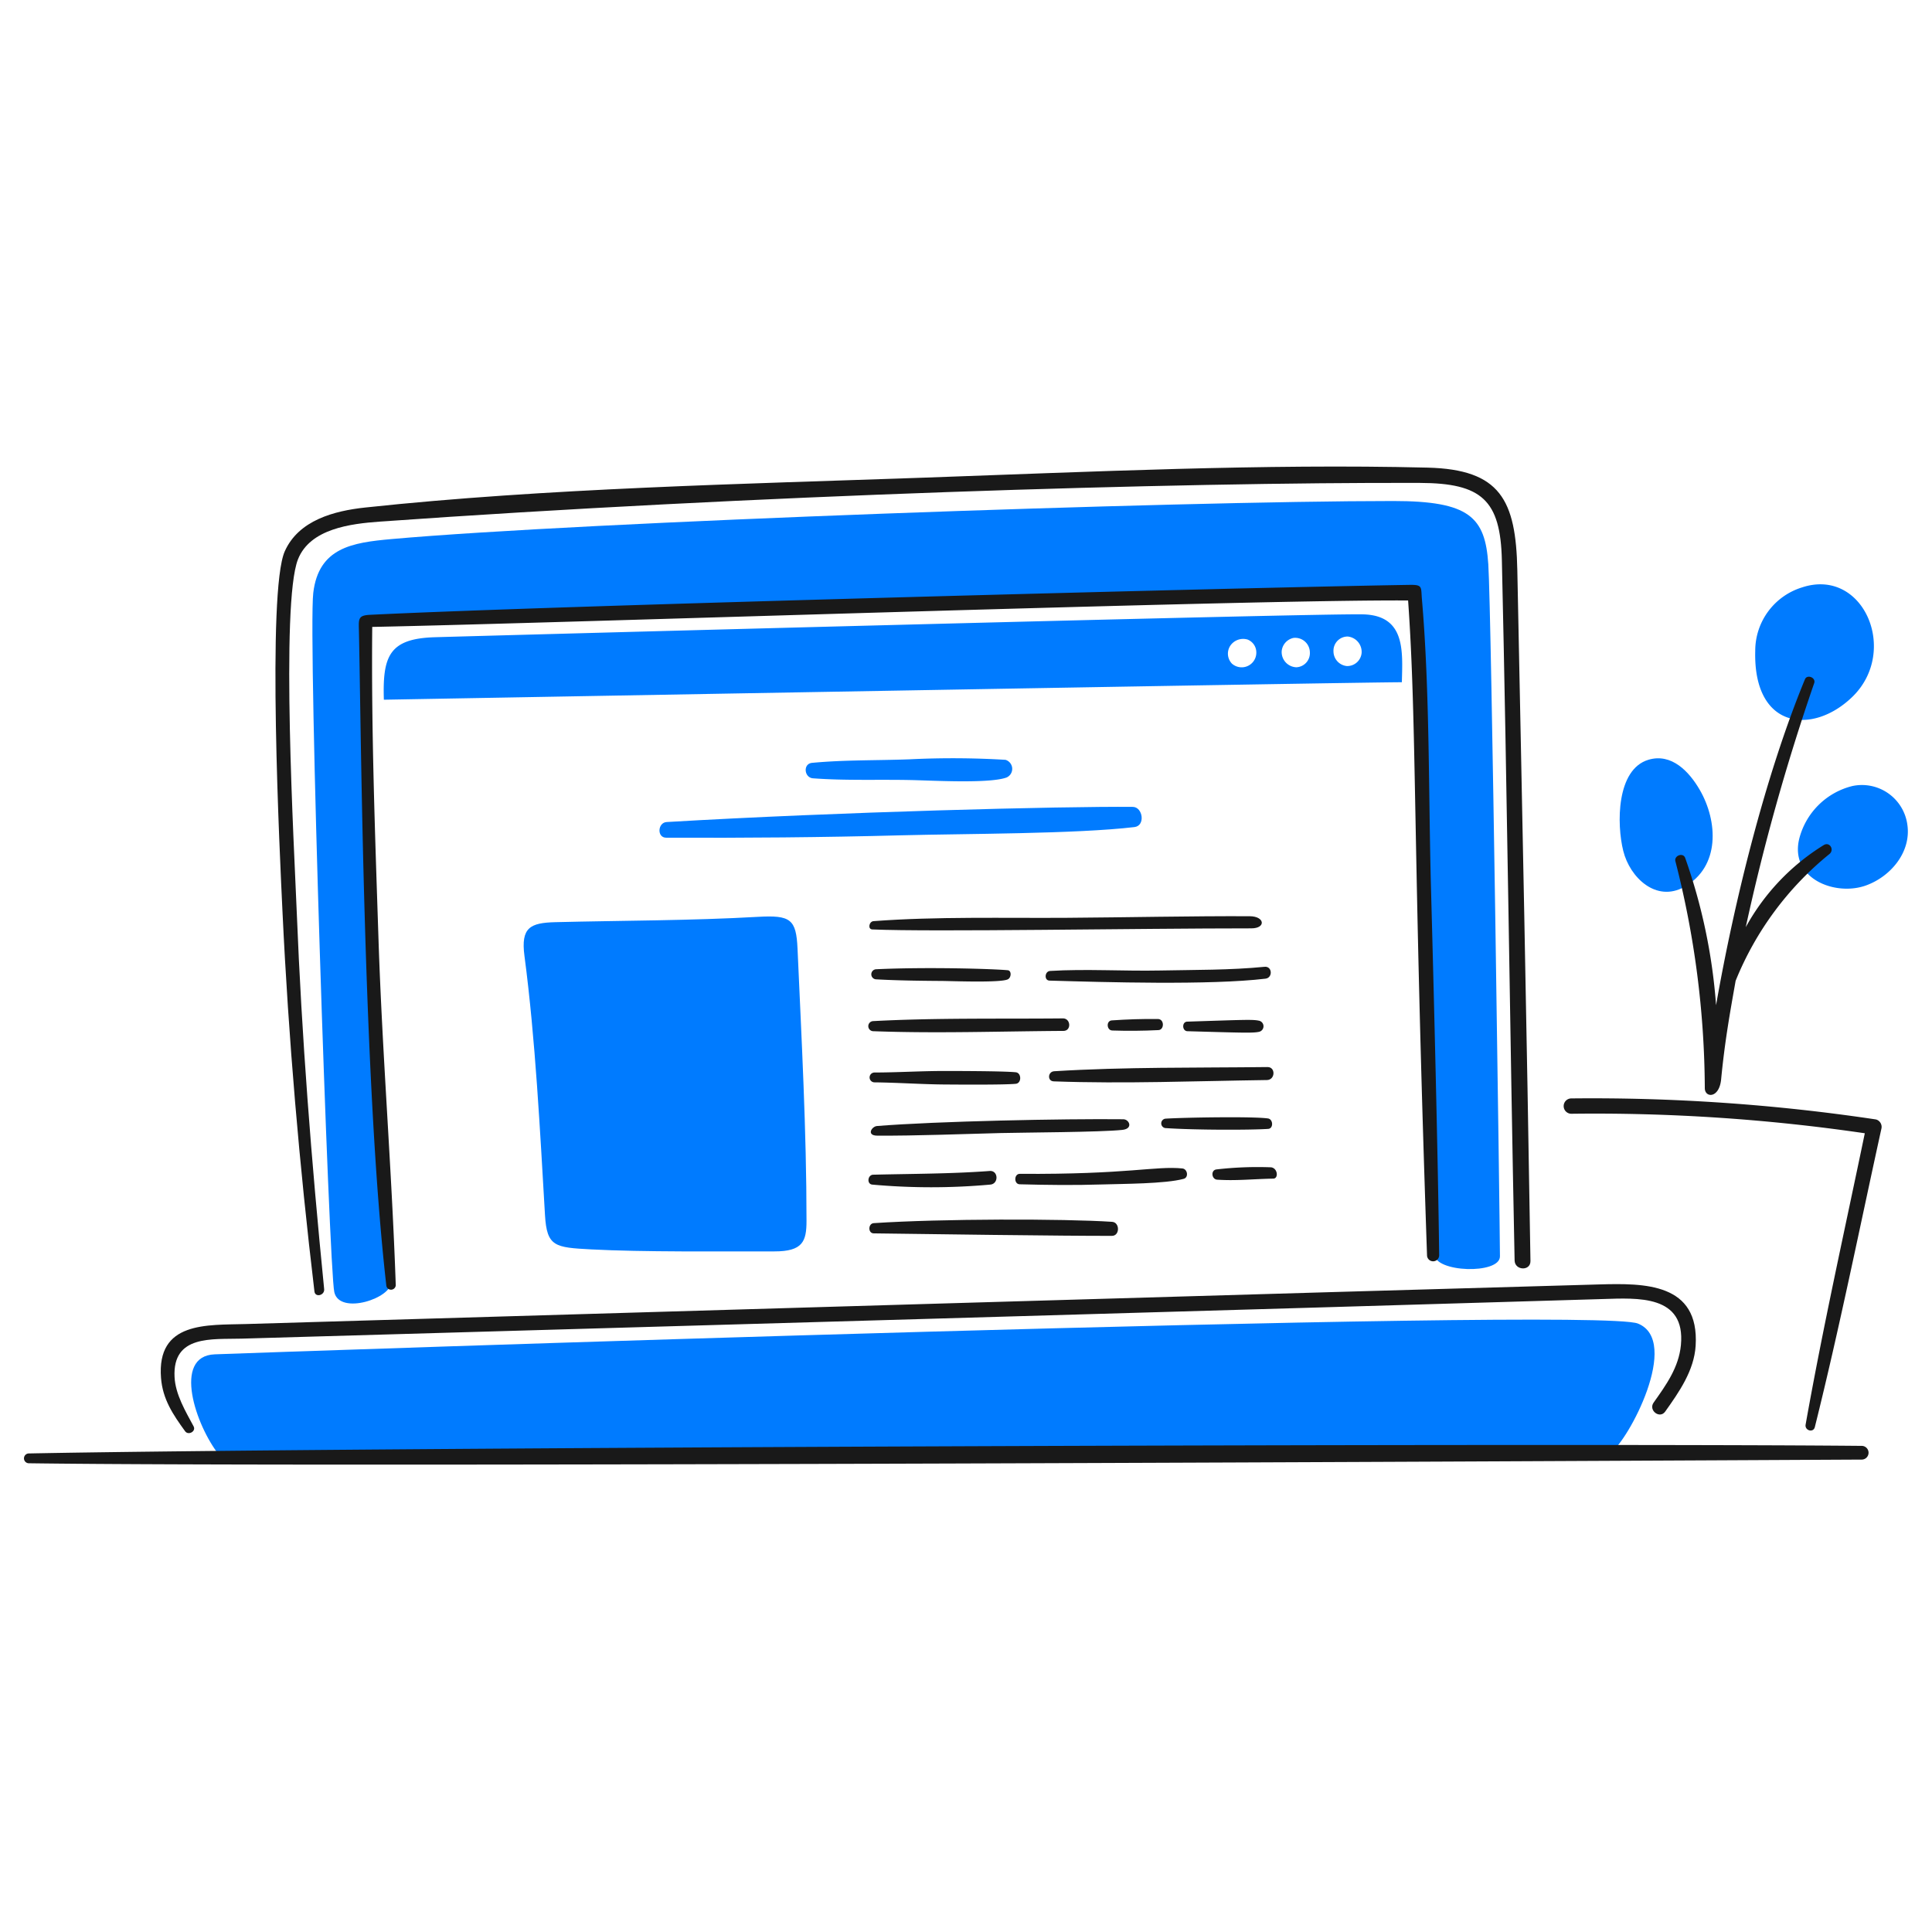 <svg xmlns="http://www.w3.org/2000/svg" viewBox="0 0 200 200"><title>Web Design   User Friendly</title><g class="nc-icon-wrapper"><g transform="translate(0 0)"><desc>Office Desk 1 Streamline Illustration: https://streamlinehq.com</desc><path d="M191.763 72.13c4.86 -4.729 1.133 -13.431 -5.232 -11.317a6.863 6.863 0 0 0 -4.829 6.551c-0.223 8.17 5.974 8.744 10.061 4.766Z" fill="#007bff" stroke-width="1"></path><path d="M170.649 78.65c-3.328 0.992 -3.3 6.664 -2.611 9.431 0.695 2.794 3.421 5.338 6.295 3.744 3.774 -2.093 3.5 -6.83 1.62 -10.067 -1.093 -1.886 -2.913 -3.82 -5.304 -3.108Z" fill="#007bff" stroke-width="1"></path><path d="M197.45 85.384a4.744 4.744 0 0 0 -5.708 -4.011 7.545 7.545 0 0 0 -5.495 5.49c-0.969 4.14 3.781 5.931 6.915 4.8 2.572 -0.926 4.696 -3.463 4.288 -6.279Z" fill="#007bff" stroke-width="1"></path><path d="M169.56 137.015c-4.471 -1.815 -142.925 3.015 -147.331 3.185s-1.964 7.391 0.449 10.414c6.5 0.416 136.072 0.279 144.049 -0.231 1.855 -1.251 7.303 -11.556 2.833 -13.368Z" fill="#007bff" stroke-width="1"></path><path d="M40.5 132.656c-1.454 -18.364 -2.551 -53.569 -2.412 -68.409 31.017 -1.472 89.828 -2.386 108.515 -2.968 0.232 15.582 2.046 62.6 1.9 68.548 -0.046 1.9 6.773 2.134 6.771 0.232 0 -2.7 -0.881 -66.786 -1.206 -71.655s-1.948 -6.539 -9.831 -6.539c-22.26 0 -84.029 2.18 -103.734 3.942 -4.023 0.36 -7.517 0.881 -8.073 5.565s1.623 69.985 2.179 72.4 6.029 0.604 5.891 -1.116Z" fill="#007bff" stroke-width="1"></path><path d="M141.156 63.6c-4.382 -0.139 -91.4 2.226 -96.133 2.365s-5.426 1.947 -5.286 6.469c8 -0.139 100.584 -1.809 105.384 -1.809 0.069 -3.133 0.417 -6.89 -3.965 -7.025Zm-13.605 5.121a1.494 1.494 0 0 1 -0.2 -1.864 1.606 1.606 0 0 1 1.8 -0.65 1.427 1.427 0 0 1 0.9 1.249 1.519 1.519 0 0 1 -2.5 1.262Zm6.684 0.355a1.576 1.576 0 0 1 -1.554 -1.68 1.545 1.545 0 0 1 1.216 -1.358 1.521 1.521 0 0 1 1.7 1.478 1.465 1.465 0 0 1 -1.362 1.557Zm6.719 -1.48a1.492 1.492 0 0 1 -1.53 1.353 1.533 1.533 0 0 1 -1.382 -1.507 1.468 1.468 0 0 1 1.48 -1.549 1.6 1.6 0 0 1 1.432 1.7Z" fill="#007bff" stroke-width="1"></path><path d="M94.267 80.75c2.239 0.046 8.117 0.388 9.922 -0.26a0.976 0.976 0 0 0 -0.1 -1.833 90.753 90.753 0 0 0 -9.937 -0.053c-3.358 0.127 -6.731 0.049 -10.082 0.366 -0.969 0.091 -0.825 1.53 0.088 1.6 3.362 0.252 6.742 0.11 10.109 0.18Z" fill="#007bff" stroke-width="1"></path><path d="M117.438 85.618c1.158 -0.137 0.871 -2.08 -0.172 -2.09 -7.3 -0.067 -30.483 0.52 -48.253 1.569 -0.935 0.056 -1.026 1.616 -0.057 1.621 8.116 0.034 16.207 -0.031 24.321 -0.247 6.546 -0.171 18.105 -0.136 24.161 -0.853Z" fill="#007bff" stroke-width="1"></path><path d="M78.45 94.912c-6.892 0.394 -14.025 0.378 -20.953 0.551 -2.607 0.065 -3.594 0.546 -3.206 3.485 1.14 8.629 1.615 18.161 2.127 26.845 0.193 3.269 1.028 3.345 4.777 3.544 5.368 0.284 13.269 0.2 18.951 0.208 2.962 0.005 3.344 -1.04 3.344 -3.157 0 -9.393 -0.514 -18.8 -0.929 -28.175 -0.135 -3.064 -0.718 -3.494 -4.111 -3.301Z" fill="#007bff" stroke-width="1"></path><path d="M192.745 149.677c-31.5 -0.3 -158.158 0.161 -189.758 0.784a0.508 0.508 0 0 0 0.007 1.016c31.486 0.428 160.691 -0.234 189.759 -0.381a0.71 0.71 0 0 0 -0.008 -1.419Z" fill="#191919" stroke-width="1"></path><path d="M19.166 148.166c0.332 0.457 1.155 0.01 0.876 -0.509 -0.835 -1.559 -1.883 -3.3 -1.972 -5.11 -0.216 -4.379 3.875 -3.883 6.932 -3.971 23.557 -0.673 117.507 -3.382 140.923 -4.1 3.591 -0.11 8.583 -0.461 8.082 4.771 -0.221 2.306 -1.524 4.118 -2.825 5.949 -0.565 0.8 0.635 1.727 1.2 0.928 1.441 -2.03 2.994 -4.246 3.151 -6.816 0.4 -6.517 -5.324 -6.474 -9.969 -6.345 -21.645 0.6 -115.042 3.357 -140.094 4.1 -4.042 0.12 -9.267 -0.3 -8.8 5.592 0.171 2.191 1.238 3.783 2.496 5.511Z" fill="#191919" stroke-width="1"></path><path d="M32.55 133.688c0.079 0.665 1.072 0.411 1.007 -0.239 -1.344 -13.517 -2.314 -26.015 -2.835 -38.972 -0.266 -6.6 -1.684 -31.963 0.12 -36.564 1.251 -3.193 5.484 -3.7 8.465 -3.915 38.287 -2.723 82.328 -4.088 107.684 -4.007 6.4 0.021 8.34 1.781 8.482 8 0.553 24.162 0.826 48.329 1.319 72.492 0.022 1.051 1.657 1.119 1.641 0.059 -0.378 -23.834 -0.874 -47.683 -1.36 -71.517 -0.148 -7.264 -1.755 -10.43 -9.294 -10.617 -16.921 -0.417 -35.016 0.435 -51.915 1.031 -18.9 0.668 -39.352 1.091 -58.066 3.1 -3.2 0.344 -6.876 1.309 -8.316 4.525 -1.866 4.163 -0.511 31.57 -0.24 37.291 0.622 13.145 1.751 26.268 3.308 39.333Z" fill="#191919" stroke-width="1"></path><path d="M145.767 62.161c0.916 13 0.475 24.673 1.96 67.815a0.628 0.628 0 0 0 1.255 -0.026c-0.115 -9.787 -0.555 -27.383 -0.844 -37.935 -0.268 -9.777 -0.112 -20.342 -0.942 -30 -0.108 -1.264 0.1 -1.491 -1.286 -1.469 -16.467 0.261 -88.533 2.15 -107.62 3.1 -1.227 0.061 -1.162 0.43 -1.136 1.6 0.229 10.348 0.457 47.106 2.844 67.885a0.493 0.493 0 0 0 0.971 -0.076c-0.405 -11.9 -1.393 -23.836 -1.786 -35.8 -0.353 -10.774 -0.757 -21.575 -0.649 -32.357 19.04 -0.373 90.614 -2.846 107.233 -2.737Z" fill="#191919" stroke-width="1"></path><path d="M129.363 94.847c-5.972 -0.026 -12.788 0.123 -18.882 0.164 -6.511 0.044 -13.571 -0.144 -20.051 0.345 -0.478 0.036 -0.615 0.838 -0.135 0.859 6.2 0.269 27.61 -0.115 39.245 -0.112 1.53 -0.003 1.404 -1.25 -0.177 -1.256Z" fill="#191919" stroke-width="1"></path><path d="M90.69 100.337a0.523 0.523 0 0 0 0.019 1.045c2.243 0.122 4.495 0.15 6.741 0.165 1.081 0.007 6.163 0.211 6.889 -0.172 0.362 -0.19 0.385 -0.895 -0.009 -0.935 -1.362 -0.14 -8.286 -0.354 -13.64 -0.103Z" fill="#191919" stroke-width="1"></path><path d="M130.907 100.083c-3.582 0.352 -7.21 0.309 -10.825 0.383 -3.72 0.077 -7.745 -0.181 -11.379 0.046 -0.564 0.035 -0.636 0.988 -0.058 1 5.736 0.165 16.607 0.488 22.356 -0.2 0.778 -0.09 0.711 -1.312 -0.094 -1.229Z" fill="#191919" stroke-width="1"></path><path d="M90.416 106.75c6.545 0.242 13.126 0.009 19.675 -0.032 0.836 -0.005 0.766 -1.3 -0.064 -1.294 -6.545 0.063 -13.125 -0.066 -19.663 0.282a0.523 0.523 0 0 0 0.052 1.044Z" fill="#191919" stroke-width="1"></path><path d="M119.922 106.636c0.618 -0.03 0.626 -1.139 -0.053 -1.148 -1.589 -0.02 -3.19 0.033 -4.777 0.143 -0.6 0.041 -0.54 1.026 0.048 1.046 1.592 0.052 3.194 0.038 4.782 -0.041Z" fill="#191919" stroke-width="1"></path><path d="M130.317 106.817a0.589 0.589 0 0 0 -0.026 -1.162c-0.652 -0.129 -1.43 -0.088 -7.392 0.105 -0.57 0.019 -0.538 0.975 0.022 0.99 5.792 0.164 6.74 0.2 7.396 0.067Z" fill="#191919" stroke-width="1"></path><path d="M97.889 112.267c1.016 0.006 5.979 0.05 7.262 -0.072 0.618 -0.058 0.609 -1.13 0 -1.194 -1.268 -0.131 -6.25 -0.131 -7.262 -0.133 -2.462 -0.006 -4.922 0.155 -7.381 0.158a0.51 0.51 0 0 0 0 1.019c2.459 0.025 4.918 0.207 7.381 0.222Z" fill="#191919" stroke-width="1"></path><path d="M131.208 110.461c-7.346 0.088 -14.746 -0.02 -22.081 0.433 -0.66 0.041 -0.731 1.023 -0.043 1.048 7.339 0.265 14.728 -0.037 22.069 -0.137 0.864 -0.012 0.921 -1.355 0.055 -1.344Z" fill="#191919" stroke-width="1"></path><path d="M90.823 117.563c4.138 0.019 8.763 -0.17 12.754 -0.27 2.395 -0.059 10.354 -0.085 12.611 -0.328 1.152 -0.124 0.712 -1.093 0.1 -1.1 -6.126 -0.067 -19.348 0.2 -25.5 0.7 -0.556 0.043 -1.13 0.993 0.035 0.998Z" fill="#191919" stroke-width="1"></path><path d="M131.283 116.862c0.563 -0.039 0.518 -1 -0.018 -1.079 -1.483 -0.22 -8.494 -0.108 -10.571 0.018a0.491 0.491 0 0 0 0.018 0.982c3.1 0.207 8.796 0.201 10.571 0.079Z" fill="#191919" stroke-width="1"></path><path d="M90.294 122.63a67.993 67.993 0 0 0 12.207 0c0.907 -0.067 0.856 -1.478 -0.049 -1.411 -4.016 0.3 -8.037 0.287 -12.06 0.386 -0.575 0.017 -0.687 0.962 -0.098 1.025Z" fill="#191919" stroke-width="1"></path><path d="M122.407 120.959c-2.754 -0.286 -5.617 0.633 -16.835 0.556 -0.616 0 -0.625 1.066 -0.017 1.082 2.838 0.076 5.666 0.109 8.506 0.018 2.166 -0.07 6.558 -0.06 8.474 -0.582 0.543 -0.148 0.395 -1.02 -0.128 -1.074Z" fill="#191919" stroke-width="1"></path><path d="M126 122.119c1.951 0.133 3.76 -0.072 5.813 -0.108 0.558 -0.01 0.461 -1.085 -0.232 -1.171a37.208 37.208 0 0 0 -5.652 0.218c-0.617 0.072 -0.513 1.021 0.071 1.061Z" fill="#191919" stroke-width="1"></path><path d="M90.441 127.678c4.086 0.061 20.534 0.278 24.669 0.257 0.829 0 0.827 -1.4 0.014 -1.452 -5.052 -0.333 -17.716 -0.326 -24.672 0.136 -0.596 0.039 -0.612 1.05 -0.011 1.059Z" fill="#191919" stroke-width="1"></path><path d="M194.2 115.885a198.3 198.3 0 0 0 -31.532 -2.177 0.794 0.794 0 0 0 -0.007 1.588 192.7 192.7 0 0 1 30.383 2.019c-2.085 10.041 -4.333 20.06 -6.127 30.157 -0.11 0.617 0.8 0.884 0.954 0.258 2.55 -10.227 4.625 -20.576 6.887 -30.871a0.8 0.8 0 0 0 -0.558 -0.974Z" fill="#191919" stroke-width="1"></path><path d="M176.481 112.663c0.02 1 1.5 1.062 1.691 -0.939 0.379 -3.926 0.9 -6.8 1.5 -10.193a32.649 32.649 0 0 1 9.713 -13.124c0.532 -0.439 0.027 -1.3 -0.592 -0.925a22.967 22.967 0 0 0 -8.074 8.5 221.986 221.986 0 0 1 7.09 -25.276c0.183 -0.562 -0.737 -0.931 -0.962 -0.385 -4.121 9.985 -7.356 23.178 -9.2 33.735a58.623 58.623 0 0 0 -3.2 -15.252c-0.227 -0.586 -1.157 -0.225 -1.012 0.347a95.9 95.9 0 0 1 3.046 23.512Z" fill="#191919" stroke-width="1"></path></g></g></svg>